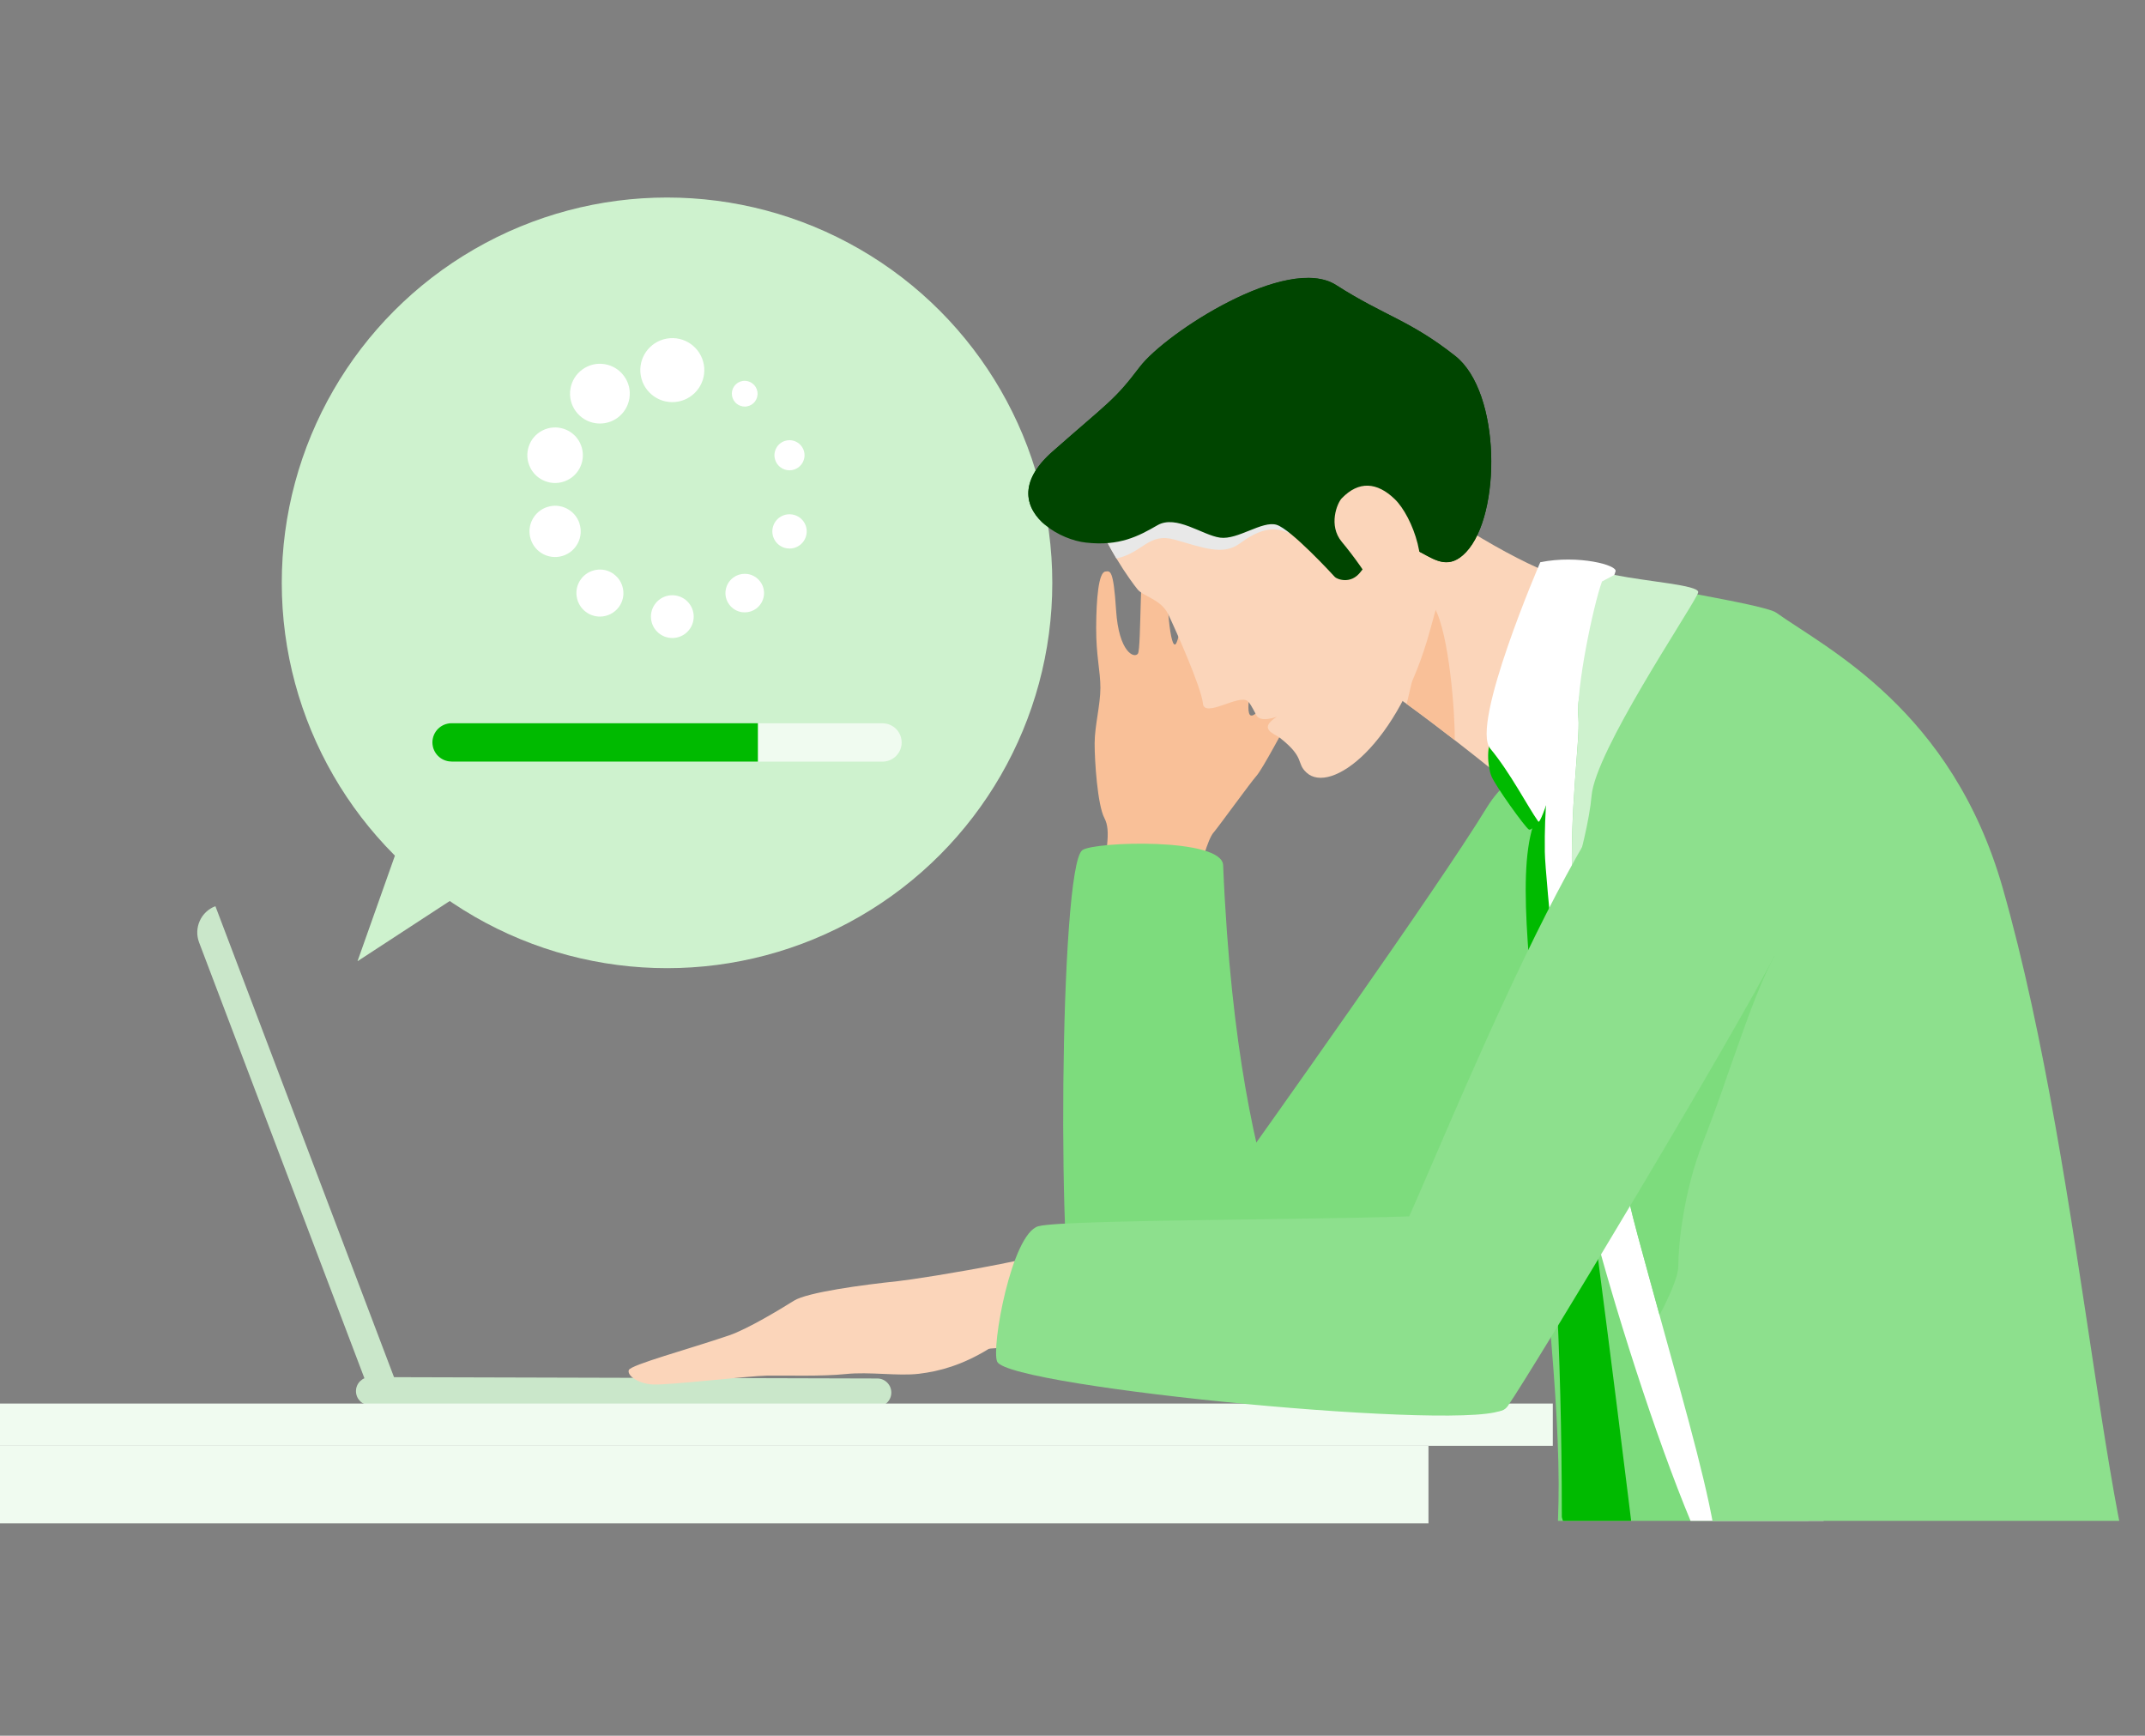 <?xml version="1.0" encoding="UTF-8"?><svg xmlns="http://www.w3.org/2000/svg" xmlns:xlink="http://www.w3.org/1999/xlink" viewBox="0 0 309 250"><rect x="0" y="0" width="309" height="250" fill="#808080" stroke="none"/><defs><style>.cls-1{fill:none;}.cls-2{clip-path:url(#clippath);}.cls-3{fill:#f9c098;}.cls-4{fill:#004500;}.cls-5{fill:#00ba00;}.cls-6{fill:#f0fbf0;}.cls-7{fill:#fbd5ba;}.cls-8{fill:#fff;}.cls-9{fill:#7ddc7d;}.cls-10{fill:#8de08d;}.cls-11{fill:#cef2ce;}.cls-12{fill:#cae7ca;}.cls-13{fill:#e8e8e8;mix-blend-mode:multiply;}.cls-14{clip-path:url(#clippath-1);}.cls-15{isolation:isolate;}</style><clipPath id="clippath"><rect class="cls-1" width="309" height="250"/></clipPath><clipPath id="clippath-1"><rect class="cls-1" x="80.06" y="28.36" width="235.44" height="190.69"/></clipPath></defs><g class="cls-15"><g id="_レイヤー_2"><g id="txt"><g class="cls-2"><circle class="cls-11" cx="96.09" cy="83.95" r="55.5"/><g><circle class="cls-8" cx="96.85" cy="53.31" r="4.61" transform="translate(-7.78 17.61) rotate(-9.99)"/><path class="cls-8" d="M87.09,52.45c-1.13-.18-2.27,.09-3.2,.77-.93,.68-1.54,1.67-1.72,2.81-.18,1.13,.09,2.27,.77,3.2,.68,.93,1.67,1.54,2.81,1.72,.23,.04,.45,.05,.68,.05h0c.91,0,1.78-.28,2.52-.82,.93-.68,1.54-1.67,1.72-2.81,.18-1.13-.09-2.27-.77-3.2-.68-.93-1.67-1.54-2.81-1.72Z"/><path class="cls-8" d="M78.73,69.37h0c.4,.13,.82,.2,1.24,.2,.62,0,1.25-.15,1.81-.44,.95-.48,1.66-1.31,1.99-2.33,.33-1.01,.24-2.1-.24-3.05-.48-.95-1.31-1.66-2.33-1.99-1.02-.33-2.1-.24-3.05,.24-.95,.48-1.66,1.31-1.99,2.33-.33,1.02-.24,2.1,.24,3.05,.48,.95,1.31,1.66,2.33,1.99Z"/><path class="cls-8" d="M83.48,75.4c-.3-.94-.96-1.7-1.83-2.15-.88-.45-1.88-.53-2.82-.22-.94,.3-1.7,.96-2.15,1.83-.45,.88-.53,1.88-.22,2.82,.3,.94,.96,1.7,1.83,2.15,.53,.27,1.09,.4,1.67,.4,.39,0,.77-.06,1.14-.18,.94-.3,1.7-.96,2.15-1.83,.45-.88,.53-1.88,.22-2.82Z"/><path class="cls-8" d="M88.41,82.68c-.73-.53-1.63-.75-2.52-.6-.89,.14-1.68,.62-2.21,1.35-.53,.73-.75,1.63-.6,2.52,.14,.89,.62,1.68,1.35,2.21,.58,.42,1.27,.65,1.99,.65,1.08,0,2.11-.52,2.74-1.39,.53-.73,.75-1.63,.6-2.52-.14-.89-.62-1.68-1.35-2.21Z"/><circle class="cls-8" cx="96.85" cy="88.81" r="3.08" transform="translate(-34.43 94.5) rotate(-45)"/><path class="cls-8" d="M107.72,82.68c-.15-.02-.29-.03-.44-.03-.59,0-1.15,.18-1.63,.53-.6,.44-.99,1.08-1.11,1.81-.12,.73,.06,1.47,.5,2.07,.44,.6,1.08,.99,1.81,1.11,.15,.02,.29,.03,.44,.03,.58,0,1.15-.18,1.63-.53,.6-.44,.99-1.08,1.11-1.81,.12-.73-.06-1.47-.5-2.07-.44-.6-1.08-.99-1.81-1.11Z"/><path class="cls-8" d="M115.94,75.42c-.3-.59-.81-1.02-1.44-1.23-.25-.08-.51-.12-.77-.12-.39,0-.77,.09-1.12,.27-.59,.3-1.02,.81-1.23,1.44-.2,.63-.15,1.3,.15,1.88,.3,.59,.81,1.02,1.44,1.23,.25,.08,.51,.12,.77,.12,.38,0,.77-.09,1.12-.27,.59-.3,1.02-.81,1.23-1.44,.2-.63,.15-1.3-.15-1.88Z"/><path class="cls-8" d="M112.75,67.5c.31,.16,.64,.24,.98,.24,.23,0,.45-.04,.67-.11,.55-.18,1-.56,1.26-1.08,.26-.52,.31-1.1,.13-1.65-.18-.55-.56-1-1.08-1.26-.3-.15-.64-.24-.98-.24-.23,0-.45,.04-.67,.11-.55,.18-1,.56-1.26,1.08-.26,.52-.31,1.1-.13,1.65,.18,.55,.56,1,1.08,1.26Z"/><path class="cls-8" d="M106.19,58.2h0c.32,.23,.7,.36,1.09,.36,.1,0,.2,0,.29-.02,.49-.08,.92-.34,1.21-.74,.29-.4,.41-.89,.33-1.38-.08-.49-.34-.92-.74-1.21-.32-.23-.7-.36-1.09-.36-.1,0-.2,0-.29,.02-.49,.08-.92,.34-1.21,.74-.29,.4-.41,.89-.33,1.38,.08,.49,.34,.92,.74,1.21Z"/></g><g><path class="cls-6" d="M127.13,109.7h-62.08c-1.53,0-2.76-1.24-2.76-2.76h0c0-1.53,1.24-2.76,2.76-2.76h62.08c1.53,0,2.76,1.24,2.76,2.76h0c0,1.53-1.24,2.76-2.76,2.76Z"/><path class="cls-5" d="M65.05,109.7h44.13v-5.53h-44.13c-1.53,0-2.76,1.24-2.76,2.76h0c0,1.53,1.24,2.76,2.76,2.76Z"/></g><polygon class="cls-11" points="58.5 118.7 51.5 138.45 69.5 126.7 58.5 118.7"/><g><g><path class="cls-12" d="M53.3,202.4l73.07,.2c1.12,0,2.03-.9,2.03-2.02h0c0-1.12-.9-2.03-2.02-2.03l-73.07-.2c-1.12,0-2.03,.9-2.03,2.02h0c0,1.12,.9,2.03,2.02,2.03Z"/><path class="cls-12" d="M53.66,201.58l-24.98-65.84c-.79-2.09,.26-4.43,2.35-5.22h0l26.41,69.63-3.79,1.44Z"/></g><g><rect class="cls-6" x="-58.5" y="202.16" width="282.19" height="6.09"/><rect class="cls-6" x="-36.19" y="208.25" width="241.97" height="11.17"/></g><g class="cls-14"><g><path class="cls-3" d="M174.83,119.91c.9-1.09,5.27-7.14,6.18-8.17s4.02-6.99,4.8-8.25,3.87-8.04,3.68-8.89c-.19-.85-1.7-.61-3.52,1.47-1.82,2.07-4.63,7.18-5.74,6.99-1.12-.18,.48-6.88,1.05-8.83,.57-1.95,4.1-13.9,3.38-15.49-.72-1.59-2.58,.23-3.48,2.7-.9,2.47-3.11,9.4-4.37,12.05-1.26,2.66-2.32,.19-2.35-1.62s2.52-16.21,1.87-18.24c-.65-2.03-2.72-1.87-3.71,1.61-.98,3.47-2.43,17.16-3.32,17.58s-1.37-8.41-1.31-12.62c.08-5.69-2.4-5.18-2.72-4.13-1.19,3.91-.82,17.35-1.35,18.08-.53,.73-2.75-.21-3.14-6.25-.39-6.04-.87-5.64-1.54-5.58-.99,.1-1.31,3.96-1.33,8.05-.02,4.09,.61,6.24,.61,8.7,0,2.46-.82,5.43-.83,7.97s.41,8.91,1.41,10.8c1,1.88,.23,4.54-.58,11.45-.81,6.91,11.7,6.52,12.06,5.84,.36-.68,2.5-13.14,4.24-15.22Z"/><path class="cls-9" d="M154.99,191.01c-2.72-4.27-2.41-66.16,.93-68.56,1.74-1.25,20.11-1.83,20.28,2.17,2.25,53.91,15.24,59.5,7.97,62.73-6.94,3.09-24.29,11.31-29.18,3.66Z"/><path class="cls-9" d="M242.93,114.69c-.69-5.59-20.98-11.1-28.74,1.61-7.08,11.61-32.51,47.29-37.2,53.88-4.69,6.59,12.66,26.89,16.68,22.32,4.02-4.58,34.6-35.7,42.1-47.16,7.51-11.45,7.16-30.65,7.16-30.65Z"/><path class="cls-9" d="M226.17,109.71c-12.02-8.29-8.73,30.23-6.34,49.73,2.39,19.49,4.97,42.77,4.68,56.91-.29,14.14-2.15,18.94,2.29,20.22,4.44,1.28,14.58-4.84,25.15-3.14,10.57,1.7,12.03-35.99,5.54-53.09-6.49-17.1-31.33-70.62-31.33-70.62Z"/><path class="cls-7" d="M216.67,112.26s10.99-28.89,7.71-29.45c-3.28-.56-18.33-8.81-22.57-14.08,0,0-12.07,23.72-3.35,29.7,1.39,.95,2.8,1.95,4.19,2.97,2.45,1.78,4.83,3.59,6.92,5.21,4.14,3.21,7.11,5.66,7.11,5.66Z"/><path class="cls-3" d="M209.56,106.6c.07-3.63-.78-15.36-2.93-19.1-.73-1.27-2.78,8.95-3.99,13.89,2.45,1.78,4.83,3.59,6.92,5.21Z"/><path class="cls-7" d="M179.72,100.98c.32,.27,.51,.61,1.28,2.05,.59,1.12,2.96,.19,2.96,.19-2.84,1.8-.35,2.45,.44,3.07,3.66,2.89,2.28,3.57,3.8,4.98,3.47,3.24,13.29-3.93,17.8-20.48,4.51-16.55,7.36-21.82-.96-27.77-8.33-5.95-55.12-9.15-47.4,11.03,.2,.52,.42,1.04,.64,1.55,.77,1.74,1.69,3.4,2.55,4.84,1.34,2.23,2.59,3.9,3.05,4.46,.85,1.02,3.37,1.43,4.4,3.56,1.03,2.13,4.81,10.63,5,12.84,.18,2.21,5.2-1.37,6.45-.32Z"/><path class="cls-13" d="M160.82,80.44c3.86-.82,4.59-3.78,8.41-2.71,4.12,1.16,6.95,2.32,9.35,.56,2.41-1.77,4.74-2.78,7.35-1.39,0,0,10.96-12.94,9.69-13.26-1.27-.32-35.75,8.78-35.97,8.96-.09,.07-.83,1.42-1.38,3,.77,1.74,1.69,3.4,2.55,4.84Z"/><path class="cls-4" d="M150.61,75.65s0,0,0,0c1.71,1.41,4,2.3,5.82,2.5,4.85,.55,7.61-.94,10.31-2.5,2.71-1.56,6.47,1.44,9.02,1.79,2.55,.35,6.07-2.48,8.14-1.85,2.07,.63,8.15,7.24,8.39,7.51,.23,.28,2.3,1.2,3.76-.79,.52-.7,1.01-1.29,1.49-1.77,5.96-6.04,8.92,3.97,13.64-1.02,5.1-5.38,5.07-23.04-1.55-28.26-6.62-5.21-10.12-5.71-17.16-10.21-7.04-4.51-24.6,6.93-28.29,11.8-3.69,4.87-4.44,5.02-12.58,12.2-5.08,4.47-3.83,8.25-.99,10.59Z"/><path class="cls-4" d="M150.61,75.65c-2.3-3.31,.88-8.61,3.68-10.2,2.8-1.59,9.01-6.05,11.47-9.74,2.46-3.69,22.21-13.23,24.36-10.26,2.14,2.97,5.85,1.86,9.66,6.7,3.8,4.83,10.44,18.89,2.64,22.89-3,1.54-4.49,3.54-4.87,5.52,5.96-6.04,8.92,3.97,13.64-1.02,5.1-5.38,5.07-23.04-1.55-28.26-6.62-5.21-10.12-5.71-17.16-10.21-7.04-4.51-24.6,6.93-28.29,11.8-3.69,4.87-4.44,5.02-12.58,12.2-5.08,4.47-3.83,8.25-.99,10.59Z"/><path class="cls-7" d="M193.3,71.76c2.43-2.51,5.05-2.35,7.62,.13,2.58,2.48,5.39,10.17,2.45,13.25-2.94,3.07-5.05,.46-5.7-.87-.66-1.33-2.55-4.04-4.38-6.23-1.97-2.36-.67-5.57,0-6.27Z"/><path class="cls-5" d="M220.84,118.96c-2.41,7.69-.18,22.63,1.69,43.14,1.16,12.7,2.46,31.36,2.46,56.38,0,.41,2.73,7.55,4.58,9.07,1.9,1.56,5.71-6,5.71-6,0,0-3.4-28.33-8.84-68.73-2.73-20.3-3.73-36.79-3.73-36.79l-1.87,2.92Z"/><path class="cls-5" d="M215.23,105.73c-1.21,1.49-.94,4.64-.39,6.04s4.82,7.33,5.39,7.7c.56,.38,3-3,3-3l-4.87-6.46-3.12-4.29Z"/><path class="cls-8" d="M275.19,186.75c-1.87-1.34-42.31-102.91-43.87-103.93-.76-.49-7.37,13.18-6.92,18.21,.34,3.75-2.02,9.32-1.86,21.66,.05,3.91,2.75,28.32,2.87,33.05,.34,14.48,19.11,72.04,23.76,73.26,9.42,2.48,33.25-37.1,26.03-42.25Z"/><path class="cls-10" d="M273.37,236.73c-14.69,3.56-32.88,11.02-28.97,3.99,6.13-11.04,3.37-19.84-5.34-51.32-.98-3.56-2.05-7.42-3.18-11.6-1.78-6.53-3.45-15.02-5.07-23.78-1.19-6.43-2.34-13.02-3.48-19.05-.46-2.43-.7-5.05-.82-7.7-.45-10.15,1.12-20.83,.87-23.81-.39-4.23,2.13-16.28,3.39-19.72,.23-.66,.43-1.01,.55-.92s.36,.16,.69,.27c1.97,.6,7.34,1.56,12.5,2.52,5.36,1.01,10.51,2.01,11.39,2.65,7.22,5.15,25.26,13.95,32.6,39.63,12.17,42.65,15.02,104.1,23,108.86,5.21,3.1-32.05-1.47-38.14,0Z"/><path class="cls-8" d="M221.89,80.98c5.47-1.11,11.24,.43,10.83,1.34s-10.31,37.16-11.12,36.01c-1.52-2.14-4.03-7.04-6.92-10.51s7.21-26.85,7.21-26.85Z"/><path class="cls-7" d="M142.33,194.35c-3.71,2.25-6.93,3.16-9.95,3.52-3.02,.36-7.11-.32-10.56,.04-3.45,.36-8.64,.18-11.28,.22-2.64,.04-14.38,1.42-16.54,1.28-2.16-.14-3.68-1.31-3.42-2.07,.26-.76,8.62-3.01,14.45-5,2.67-.91,7.42-3.79,9.35-5,1.93-1.21,9.9-2.28,14.95-2.81,3.51-.37,26.72-4.09,27.77-6.37,1.05-2.28,3.84,14.54,3.1,15.84-.74,1.3-16.84-.3-17.87,.33Z"/><path class="cls-9" d="M255.62,137.71c-2.62,4.81-5.14,12.68-6.09,15.22-.94,2.54-1.52,4.68-4.25,11.71-2.74,7.02-3.51,14.57-3.51,17.72,0,1.56-1.36,4.5-2.7,7.05-.98-3.56-2.05-7.42-3.18-11.6-1.78-6.53-3.45-15.02-5.07-23.78,6.43-10.31,13.36-21.09,13.88-21.2,.97-.19,10.92,4.88,10.92,4.88Z"/><path class="cls-11" d="M244.64,85.28c0,.06-.05,.16-.12,.33-1.4,2.9-14.69,22.6-15.24,28.98-.29,3.42-1.58,8.51-2.76,12.69-.45-10.15,1.12-20.83,.87-23.81-.39-4.23,2.13-16.28,3.39-19.72,.5-.28,.94-.5,1.24-.66,.34-.19,.54-.28,.54-.28,4.92,.98,12.08,1.46,12.08,2.47Z"/><g><path class="cls-10" d="M260.19,116.93c-1.31-5.46-8.49-17.62-20.99-9.61-12.5,8.01-34.21,64.89-38.12,71.94-3.91,7.05,12.66,28.24,16.13,23.25,3.47-4.98,32.8-53.7,38.96-65.88,6.15-12.18,4.03-19.71,4.03-19.71Z"/><path class="cls-10" d="M216.67,202.91c-3.7,3.46-71.28-3.05-73.02-6.78-.9-1.94,2.07-18.44,5.93-19.51,3.86-1.07,48.15-.85,59.23-1.7,7.93-.6,13.12,23.06,7.85,27.98Z"/></g></g></g></g></g></g></g></g></svg>